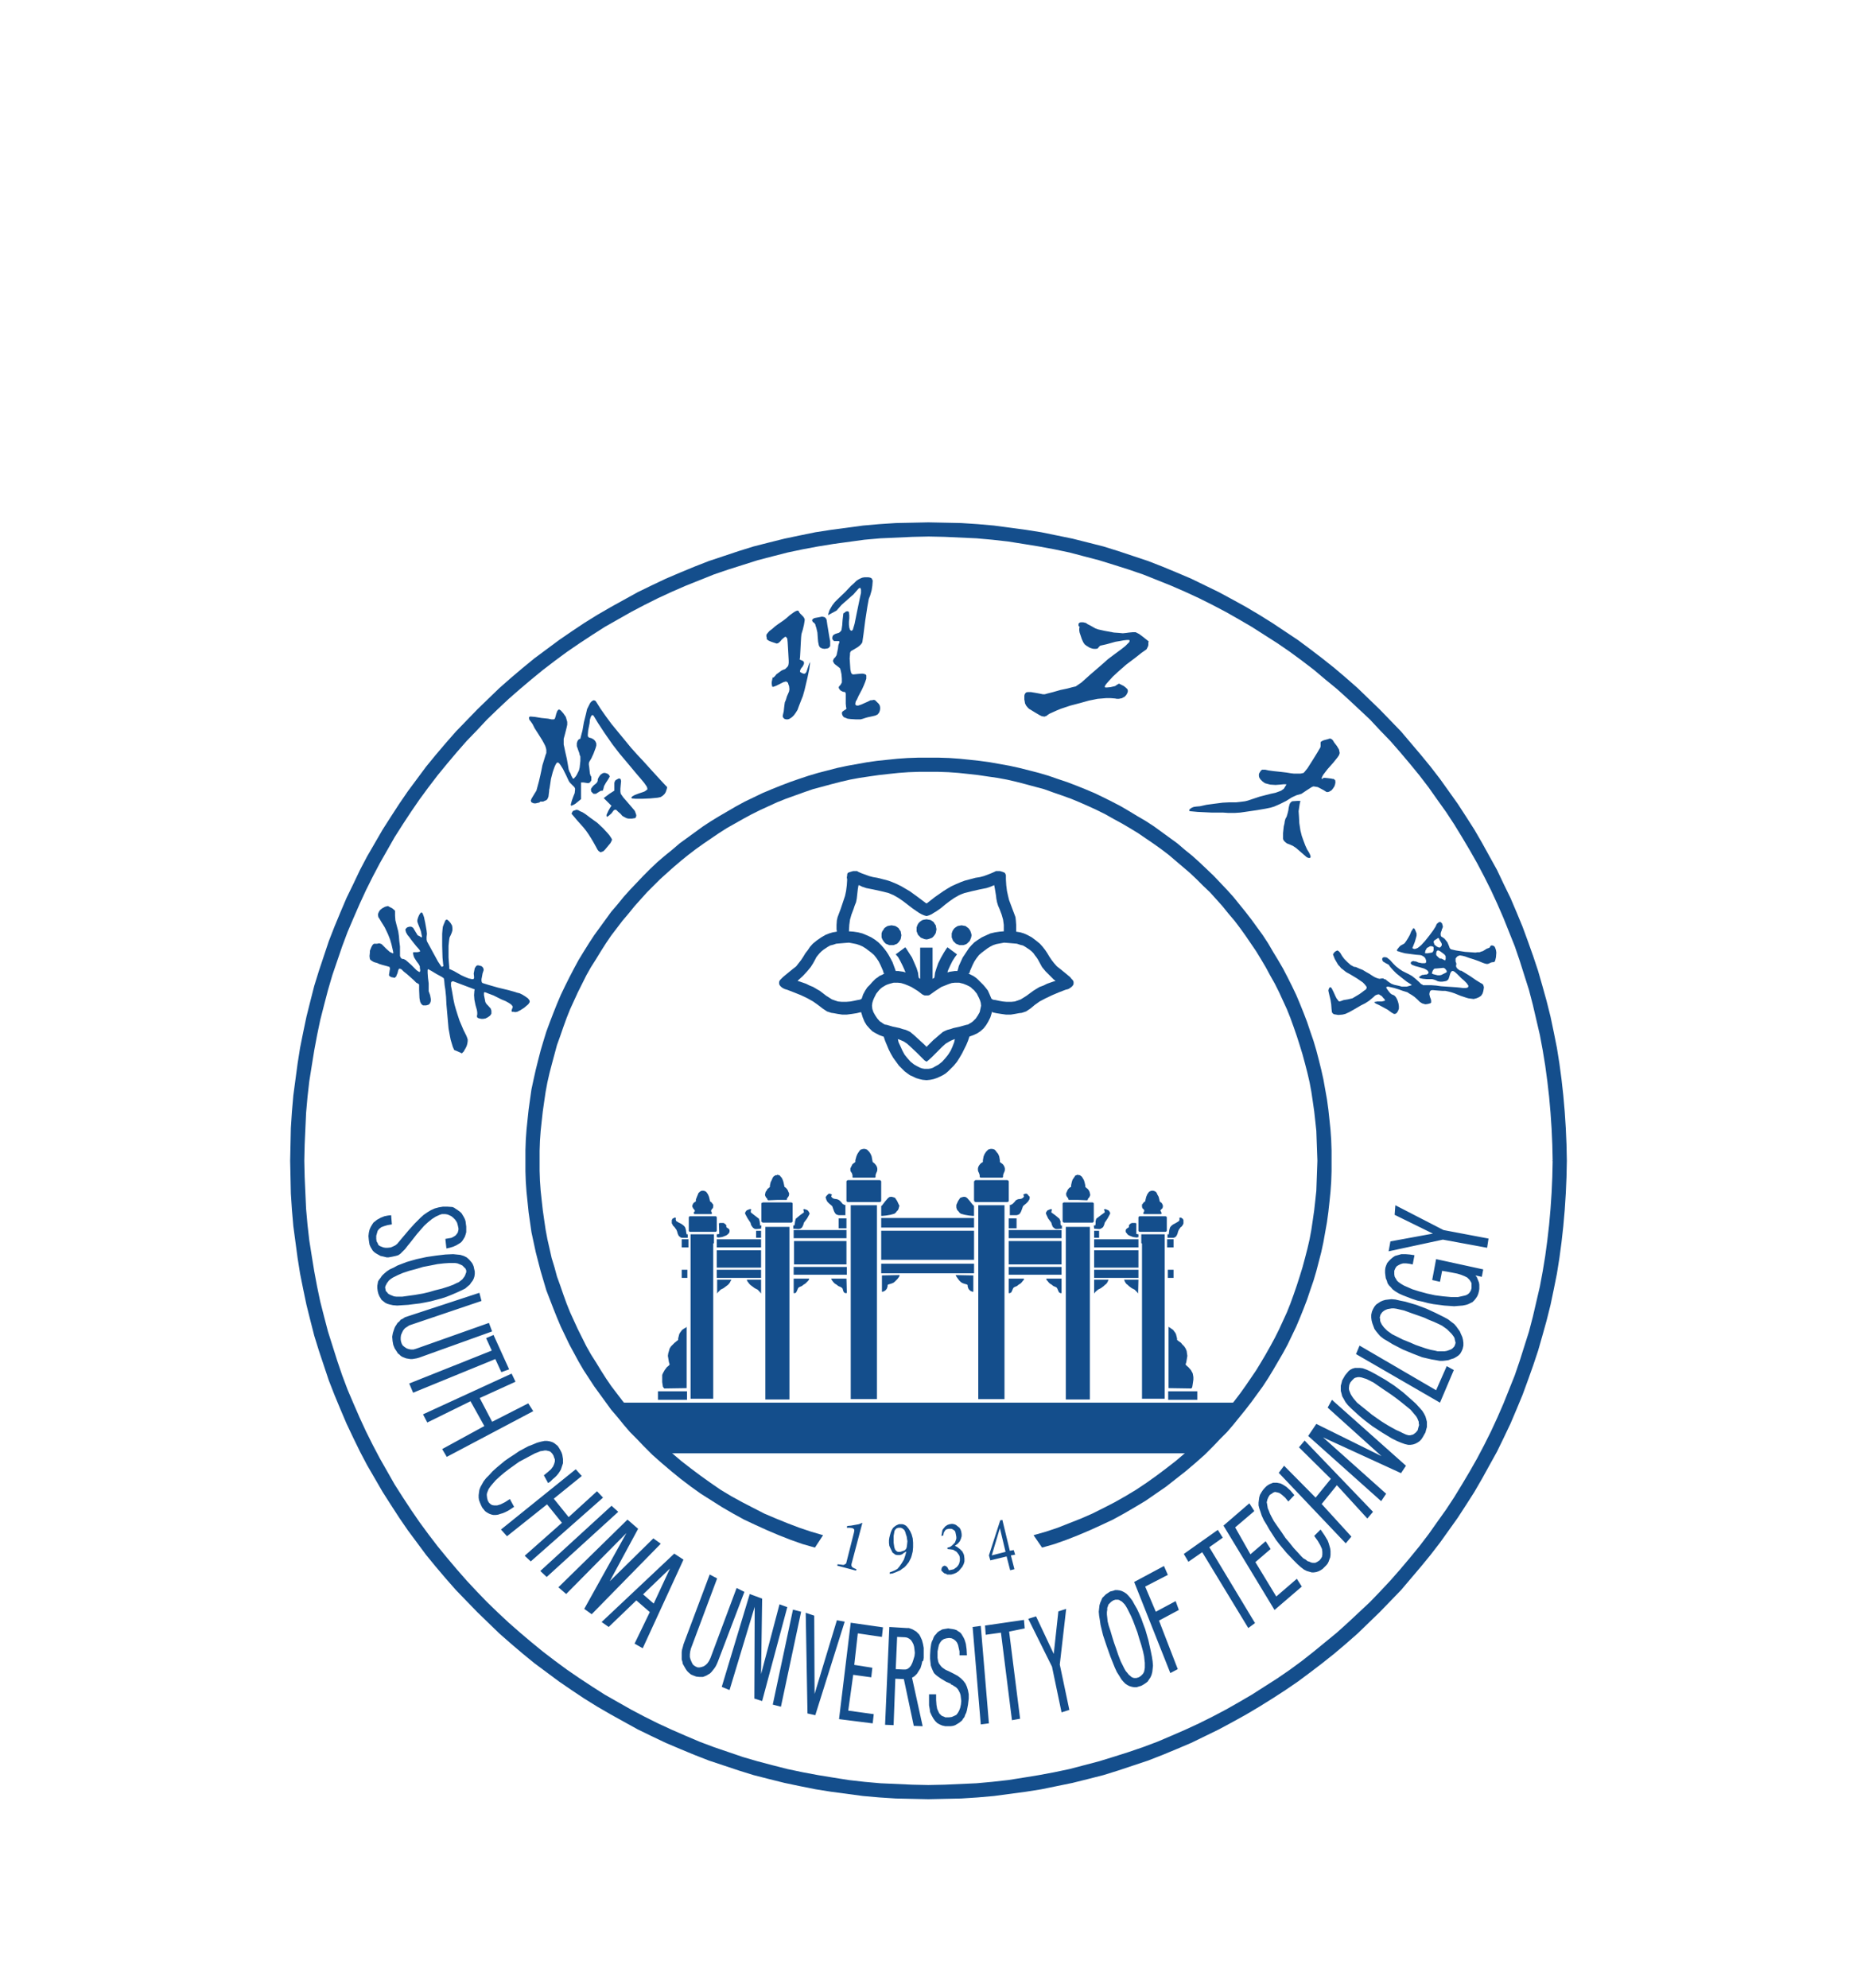 <svg width="128" height="137" fill="none" xmlns="http://www.w3.org/2000/svg"><g filter="url(#a)" fill-rule="evenodd" clip-rule="evenodd" fill="#144E8C"><path d="M80.522 80.474h2.004v-.586h-2.004v.586Zm.025-5.031v4.226l1.563.024.049-.049.025-.074.024-.147.025-.17.024-.17v-.172l-.024-.147-.025-.122-.122-.22-.171-.195-.146-.122-.05-.073.05-.147.073-.44-.025-.17-.024-.171-.073-.171-.098-.147-.122-.122-.098-.122-.146-.099-.123-.096v-.099l-.072-.293-.05-.097-.073-.098-.073-.098-.098-.073-.146-.097-.074-.05Zm-.097-5.471h.44v-.562h-.44v.562Zm.048 2.1h.391v-.561h-.39v.56Zm-.024-2.76v-.244h.097v-.098l.026-.195.048-.171.049-.073.073-.073.098-.074.097-.048.171-.098.147-.097.024-.123-.024-.073h.024l.025-.025h.073l.049.025.025.025.048.024.05.097v.22l-.025.073-.098.147-.073.049-.05.073-.072.098-.05.122-.049.17-.072.147-.05.049-.073.049-.073.024h-.415Zm-2.003-.244v.195l-.122.025-.196-.025-.097-.024-.123-.049-.121-.048-.098-.074-.049-.073-.048-.049-.026-.05v-.12l.026-.05.048-.05.073-.047.074-.05v-.121l.049-.074.097-.073.074-.025h.22l.073.025v.733l.146.024Zm-.024 4.08.024-.953H77.47l.024.023.024.074.05.098.073.098.097.073.074.073.196.146.195.098.17.171.074.098Zm-3.029 0v-.953h1.002l-.025.023-.024.074-.05.098-.072.098-.098.073-.073.073-.196.146-.195.098-.171.146-.098.123Zm0-1.076h3.053v-.561h-3.053v.56Zm0-.708h3.053v-1.197h-3.053v1.197Zm-2.222-2.687v-.22h-.074l-.024-.097v-.195l-.073-.171-.293-.244-.269-.195.025-.124.024-.072-.049-.025h-.049l-.073.025-.05.024-.073.024-.049.05-.048.072-.024.049v.073l.147.319.219.292.049.17.073.148.073.049.05.048.097.025h.098l.293-.025Zm1.147-3.687h.099l.048.048.073.05.048.073.1.17.047.147.05.22v.098l.073.073.097.073.074.097.049.098.024.098.024.122-.024.073-.048.098-.075.073-.024.073v.025l-.048.024h-.049l-.562-.024h-.659v-.025l-.025-.024v-.049l-.073-.098-.049-.073-.024-.098v-.097l.048-.098.05-.122.073-.098.073-.073.098-.048v-.123l.05-.22.047-.147.098-.145.05-.074.047-.073.074-.024.073-.025h.073v.025Zm-3.785 7.131h-1.026v1.002h.073l.098-.05.049-.097.073-.17.05-.074.097-.05.122-.048.122-.098.122-.073.098-.098.073-.097.073-.073v-.05l-.024-.024Zm4.86-2.15h3.053v-.56h-3.053v.56Zm0-.66h.342v-.487h-.342v.488Zm0-.634-.025-.22h.099l.024-.097v-.195l.048-.171.318-.244.269-.195-.024-.124-.05-.072h.025l.049-.025h.049l.073.025.049.024.073.024.05.05.048.072.024.049v.073l-.17.319-.196.292-.049.17-.073.148-.073.049-.074.048-.074.025h-.097l-.293-.025Zm3.957-2.613h.122l.073.024.098.049.073.098.025.073.097.171.05.195.023.122.05.05.073.048.048.074.025.048.024.073v.075l-.024.097-.122.122-.024.049v.024l.024.024.024.05.025.048v.073l-.025.025h-1.196l-.024-.025v-.073l.048-.098.025-.024-.025-.025v-.048l-.048-.05-.074-.072-.024-.097v-.148l.048-.048.05-.074.048-.049.074-.049.024-.122.049-.195.073-.171.049-.073.073-.098.098-.05.073-.023Zm-.806 1.759-.073.024-.025.048v.929l.025.049.073.024h1.758l.074-.024.025-.05v-.928l-.025-.048-.074-.024H78.57Zm.098 1.245v.61l.049.025V80.4h1.562V69.068h-1.611Zm-5.35-2.198-.023.024h-.025l-.025.05v1.245l.025.025.025.024.024.024h2.003l.024-.024.024-.024.024-.025v-1.245l-.024-.05h-.024l-.024-.024h-2.003Zm.147 13.58h1.66V68.555h-1.66V80.45Zm-1.319-8.329h1.026v1.002h-.073l-.098-.05-.05-.097-.072-.17-.05-.074-.096-.05-.123-.048-.121-.098-.123-.073-.097-.098-.074-.097-.073-.073v-.05l.025-.024Zm-2.613-.27h3.639v-.536h-3.64v.537Zm0-.707h3.639v-1.612h-3.64v1.612Zm0-1.807h3.639v-.562h-3.64v.562Zm0-.684h.538v-.683h-.538v.683Zm.073-1.612h.074l.122-.073.122-.123.097-.122.147-.073.196-.025.073-.024.073-.049.049-.049.024-.048-.024-.074-.049-.073.049.024.024-.024.049-.024.098-.025.097.049.074.098.073.073v.098l-.025.097-.097.147-.122.123-.147.121-.073.074-.049.146-.073.195-.049.098-.073.098-.098.048-.097.026h-.465v-.709Zm-1.22-3.859.097.024.073.025.073.073.05.073.121.147.074.17.048.27v.121l.097.074.099.073.073.097.048.099.025.097v.122l-.025.097-.048.099-.049.147v.121l-.024.024-.024.026h-1.515l-.024-.026-.025-.024v-.121l-.048-.147-.05-.099-.024-.097v-.122l.024-.098.05-.098.073-.097.073-.073.122-.074v-.121l.049-.27.073-.17.098-.147.073-.073.073-.073.074-.025.098-.024h.097Zm-1.15 2.15h2.2l.049.024.024.025.024.024v1.367l-.024.05h-.024l-.05.023h-2.198l-.024-.024h-.05v-.049l-.024-.024v-1.32l.025-.023v-.024l.049-.025.024-.025Zm.196 15.093h1.807v-13.36h-1.807v13.36Zm-.293-12.627v-.684l-.024-.025-.098-.097-.171-.22-.17-.195-.098-.074-.123-.024-.121.024-.147.05-.147.22-.121.268v.17l.024.098.048.098.073.073.074.098.097.073.27.073.293.05.243.024h.098Zm-1.27 4.079 1.222.024v1.123h-.074l-.147-.073-.072-.073-.05-.073-.024-.073-.024-.074v-.073l-.025-.049-.073-.024-.171-.05-.121-.048-.099-.073-.097-.098-.074-.098-.121-.17-.05-.098Zm-20.516 8.597h2.003v-.586h-2.003v.586Zm1.978-5.031v4.226l-1.539.024-.048-.049-.05-.074-.023-.147-.025-.17v-.489l.049-.122.122-.22.146-.195.148-.122.048-.073-.048-.147-.074-.44.024-.17.05-.171.048-.171.098-.147.122-.122.122-.122.122-.099.122-.096v-.099l.073-.293.05-.097.073-.098.073-.098.098-.073.171-.097.048-.05Zm-.341-5.471h.464v-.562h-.464v.562Zm0 2.1h.39v-.561h-.39v.56Zm.415-2.76v-.244h-.074l-.024-.098-.024-.195-.05-.171-.048-.073-.073-.073-.098-.074-.073-.048-.196-.098-.147-.097-.024-.123.024-.073h-.024l-.024-.025h-.073l-.024.025-.05.025-.049.024-.048.097v.22l.048.073.025.074.074.073.048.049.049.073.073.098.05.122.048.17.073.147.073.049.049.049.098.024h.39Zm2.002-.244v.195l.123.025.195-.025.098-.024.122-.049.122-.048.098-.074.073-.073.025-.049.024-.05v-.12l-.024-.05-.05-.05-.073-.047-.073-.05v-.121l-.049-.074-.098-.073-.048-.025h-.245l-.073.025.024.733-.17.024Zm.025 4.08v-.953h.977v.023l-.05.074-.048.098-.073.098-.073.073-.098.073-.195.146-.195.098-.172.171-.073.098Zm3.029 0v-.953h-.977v.023l.024.074.073.098.074.098.072.073.099.073.195.146.196.098.145.146.099.123Zm-3.054-1.076h3.054v-.561h-3.054v.56Zm0-.708h3.054v-1.197h-3.054v1.197Zm5.276-2.687v-.22h.073l.025-.097.025-.195.048-.171.293-.244.269-.195-.024-.124-.026-.072.05-.025h.049l.073.025.073.024.049.024.049.05.049.072.024.049.025.073-.171.319-.22.292-.05.17-.072.148-.05.049-.073.048-.097.025h-.098l-.293-.025Zm-1.124-3.687h-.097l-.073.048-.073.05-.05.073-.073.17-.073.147-.049.22v.098l-.073.073-.098.073-.048.097-.074.098-.025.098-.024.122.024.073.05.098.073.073.024.073v.025h.025l.024.024h.05l.56-.024h.66l.024-.025v-.073l.073-.098.05-.073.025-.098v-.097l-.05-.098-.049-.122-.072-.098-.075-.073-.073-.048-.024-.123-.048-.22-.05-.147-.073-.145-.073-.074-.05-.073-.072-.024-.073-.025h-.05v.025Zm3.761 7.131h1.026l.025.978-.025.024h-.072l-.098-.05-.05-.097-.048-.17-.073-.074-.098-.05-.122-.048-.122-.098-.123-.073-.097-.098-.072-.097-.05-.073-.025-.05.024-.024Zm-7.913-2.15h3.054v-.56h-3.054v.56Zm2.712-.66h.342v-.487h-.343v.488Zm.342-.634.024-.22h-.098v-.097l-.025-.195-.048-.171-.318-.244-.244-.195v-.124l.049-.072h-.025l-.024-.025h-.073l-.073.025-.05.024-.072.024-.05.05-.049.072-.024.049v.073l.171.319.196.292.048.17.099.148.048.049.073.048.074.025h.097l.294-.025Zm-3.957-2.613h-.123l-.073.024-.073.049-.098.098-.024.073-.073.171-.074.195v.122l-.073.05-.073.048-.049.074-.025.048-.024.073v.075l.049.097.049.073.05.049.023.049v.048l-.049.05-.024.048.024.073v.025h1.197l.025-.025v-.073l-.05-.098v-.049l.05-.097.073-.073.024-.097v-.148l-.048-.048-.05-.074-.049-.049-.073-.049-.024-.122-.048-.195-.074-.171-.05-.073-.072-.098-.098-.05-.073-.023Zm.83 1.759.049.024.024.048v.929l-.024.049-.05.024H47.55l-.048-.024-.025-.05v-.928l.025-.048.048-.024h1.783Zm-.122 1.245v.61l-.049.025V80.4H47.6V69.068h1.612Zm5.348-2.198.026.024h.024l.025.05v1.245l-.05.049-.025.024h-1.978l-.048-.024-.05-.05v-1.245l.026-.049h.024l.048-.024h1.978Zm-1.807 13.58h1.662V68.555h-1.662V80.45Zm3.005-8.329h-1.05v1.002h.098l.072-.05.049-.097.074-.17.049-.074.097-.05.123-.048.122-.098.122-.073.195-.195.049-.073.024-.05-.024-.024Zm-1.05-.27h3.663v-.536h-3.664v.537Zm.023-.707h3.615v-1.612h-3.614v1.612Zm-.024-1.807h3.64v-.562h-3.64v.562Zm3.103-.684h.536v-.683h-.536v.683Zm.464-1.612h-.074l-.122-.073-.097-.123-.122-.122-.148-.073-.17-.025-.098-.024-.072-.049-.05-.049-.025-.048.024-.074.05-.073-.025.024-.098-.048-.097-.025-.074.049-.097.098-.049.073-.025.049.025.05.024.096.074.147.122.123.146.121.075.074.048.146.072.195.05.098.073.098.097.048.099.026h.464v-.709Zm1.22-3.859-.072.024-.098.025-.074.073-.048.073-.098.147-.073.17-.074.27v.121l-.195.147-.05.097-.048.099-.048.097v.122l.024.097.073.099.05.147v.145l.023.026H60.3l.05-.026v-.145l.049-.147.048-.099.024-.097v-.122l-.024-.098-.048-.098-.074-.097-.073-.073-.098-.074-.025-.121-.049-.27-.072-.17-.098-.147-.073-.073-.073-.073-.074-.025-.073-.024h-.122Zm1.148 2.15h-2.197l-.05.024-.024.025-.025.024v1.367l.025.05h.025l.049.023h2.197l.05-.024h.023l.025-.049v-1.367l-.025-.024-.024-.025-.048-.025ZM58.64 80.424h1.807v-13.36h-1.807v13.36Zm2.1-12.627v-.684l.05-.025.072-.097.172-.22.17-.195.098-.074.122-.024.122.024.147.05.146.22.123.268.024.024v.074l-.024.073-.025.097-.048.098-.074.073-.073.098-.098.073-.268.073-.294.05-.244.024h-.098Zm1.27 4.079-1.22.024v1.123h.072l.147-.073.073-.073.05-.073.024-.073.024-.074v-.073l.025-.049.073-.024.17-.05.123-.048.098-.073.097-.098.098-.098.122-.17.025-.098Zm5.13-3.932h-6.4v.659h6.4v-.66Zm0 3.15h-6.4v.66h6.4v-.66Zm0-2.271h-6.4v2.002h6.4v-2.002ZM42.958 80.67h42.4l-3.395 3.492h-36.49L42.96 80.67ZM60.959 51.092l-.17.098-.172.073-.122.098-.146.097-.221.22-.17.196-.172.17-.146.22-.146.27-.098.291-.074.05-.073.025-.147.024-.22.048-.267.05-.294.024h-.293l-.268-.025-.22-.073-.196-.072-.391-.246-.44-.34-.22-.124-.243-.146-.244-.098-.245-.122-.416-.146-.17-.05.097-.097.27-.244.293-.317.244-.294.17-.269.147-.268.074-.147.097-.122.122-.146.122-.123.147-.122.146-.097.147-.098.171-.098.195-.048.22-.074.268-.024.294-.025.317-.024.269.049.245.049.219.073.22.098.195.122.195.147.196.146.195.171.171.22.147.22.122.244.171.39.049.171.049.025Zm.488-3.321.147.024.121.024.123.074.098.073.074.122.073.098.023.146.025.122-.025.146-.023.123-.073.122-.074.098-.098.097-.244.098H61.3l-.121-.049-.123-.049-.097-.097-.074-.098-.073-.122-.048-.123v-.268l.048-.146.073-.098.074-.122.097-.073.123-.074.121-.024.147-.024Zm5.3 3.321.073-.025.05-.17.17-.391.123-.245.147-.22.17-.219.195-.171.196-.147.195-.146.196-.122.195-.098.22-.073.537-.098.318.024.292.025.27.024.22.074.195.048.171.098.146.098.147.097.147.122.12.123.1.146.097.122.098.147.293.537.244.294.561.561.123.098-.172.049-.415.146-.244.122-.268.098-.245.146-.195.123-.464.341-.39.245-.196.073-.22.073-.244.025h-.318l-.269-.025-.268-.049-.22-.048-.171-.024-.049-.024-.073-.05-.122-.293-.122-.269-.171-.22-.146-.17-.196-.196-.22-.22-.123-.097-.145-.098-.343-.17Zm-.464-3.321.122.024.147.024.097.074.099.073.096.122.05.098.049.146.025.122-.025.146-.048.123-.05.122-.097.098-.099.097-.097.05-.147.048h-.268l-.122-.049-.122-.049-.098-.097-.098-.098-.049-.122-.049-.123v-.268l.049-.146.05-.098.097-.122.098-.073.122-.074.122-.024.146-.024Zm-2.418 8.377-.195-.196-.293-.268-.318-.293-.317-.269-.147-.073-.171-.073-.195-.05-.22-.073-.464-.097-.415-.123-.147-.024-.122-.073-.097-.073-.123-.074-.17-.195-.147-.22-.122-.22-.074-.22-.024-.22.024-.195.05-.17.072-.172.074-.147.073-.146.196-.244.097-.098.122-.098.123-.073.121-.073.123-.05.146-.048.27-.073h.292l.22.024.244.074.244.097.22.098.44.27.317.243.098.049.074.024h.219l.097-.024.075-.049.34-.244.416-.27.245-.097.244-.097.22-.074.22-.024h.293l.292.073.123.049.121.05.147.072.123.073.097.098.122.098.097.122.099.122.073.146.074.147.073.171.049.17.023.197-.097.44-.122.219-.147.22-.196.195-.096.074-.124.073-.121.073-.122.024-.44.123-.439.097-.22.073-.195.05-.171.073-.147.073-.318.269-.341.293-.27.268-.195.196Zm.147 1.514h-.293l-.147-.024-.147-.05-.146-.072-.269-.147-.244-.196-.219-.243-.196-.245-.146-.269-.122-.268-.147-.317-.049-.22.196.073.219.097.22.147.244.22.44.415.318.318.195.195.146.097.122-.097.22-.195.318-.318.415-.416.244-.219.245-.147.195-.097.195-.074-.049.22-.122.318-.122.268-.17.269-.196.245-.22.243-.245.196-.268.147-.122.073-.146.049-.147.024Zm-.147-10.306.122.023.148.025.12.073.1.074.072.121.073.099.025.146.025.122-.025.147-.025.121-.073.123-.073.097-.098.098-.121.049-.148.05-.122.023-.146-.024-.123-.05-.122-.048-.097-.098-.098-.097-.049-.123-.049-.121v-.269l.05-.146.048-.099.098-.121.097-.074.123-.073.122-.025.146-.023Zm-.44 1.953v2.15l-.048-.025-.049-.05-.025-.145-.024-.196-.098-.317-.146-.343-.171-.39-.22-.342-.171-.269-.073-.097-.66.488.17.195.148.27.147.293.122.268.049.122.048.098-.17-.05-.171-.023-.172-.025h-.17l-.05-.146-.073-.196-.098-.268-.17-.319-.123-.219-.146-.22-.171-.22-.171-.195-.195-.195-.22-.171-.269-.172-.317-.146-.294-.122-.292-.074-.318-.048-.318-.024v-.025l.024-.415.05-.367.097-.342.148-.39.072-.22.098-.244.049-.245.024-.219.05-.44.048-.268h.049l.196.097.292.098.49.097.56.123.489.122.17.073.172.073.171.098.171.098.318.22.317.243.317.245.318.22.146.098.172.097.17.073.171.05.171-.05.171-.073.148-.097.17-.099.317-.219.294-.245.317-.243.317-.22.171-.098.171-.098.171-.073.195-.073.49-.122.537-.123.488-.097.293-.098.22-.097h.024l.05.268.072.44.025.22.048.244.074.243.098.22.146.391.098.343.049.366v.44l-.293.024-.318.048-.317.074-.27.122-.317.146-.268.172-.244.171-.195.195-.172.195-.147.22-.145.22-.148.22-.146.318-.122.268-.049.196-.049.146h-.17l-.172.025-.171.024-.17.049.024-.098.049-.122.122-.268.146-.294.171-.269.147-.195-.659-.488-.074.097-.171.269-.195.341-.196.392-.121.342-.099.317-.024.196-.024.146-.073.049-.05.024V49.31h-.855Zm-2.515 6.13.098.293.122.294.122.293.147.292.17.294.392.537.22.22.17.171.196.146.17.123.22.097.196.098.244.073.22.05.268.024.245-.024.245-.05.219-.073.22-.098.195-.097.195-.123.171-.146.391-.39.22-.27.17-.268.172-.294.146-.292.147-.293.122-.294.097-.292.27-.098.268-.123.22-.146.22-.196.17-.219.147-.244.147-.293.098-.318v-.048l.024-.05v.05l.073.024.22.048.317.05.342.048h.343l.292-.048.27-.05.194-.024.147-.048.147-.05.146-.098.147-.097.293-.244.342-.245.415-.219.464-.22.463-.196.441-.17.195-.05.122-.073.098-.073.073-.073.049-.074L74 51.8v-.122l-.024-.073-.049-.073-.073-.074-.098-.122-.293-.244-.39-.317-.22-.172-.196-.22-.17-.22-.148-.219-.146-.244-.146-.22-.172-.22-.195-.22-.27-.22-.291-.22-.318-.17-.22-.098-.244-.074-.294-.048v-.464l-.024-.318-.024-.22-.22-.586-.22-.586-.072-.293-.075-.342-.048-.39-.025-.392v-.292l-.024-.074-.024-.049-.025-.048-.049-.024-.122-.05-.17-.049h-.27l-.097.05-.22.097-.244.097-.27.099-.267.072-.319.05-.366.098-.365.096-.27.099-.341.146-.318.146-.293.172-.268.17-.563.392-.562.439h-.048l-.586-.44-.538-.39-.586-.343-.293-.146-.342-.146-.269-.099-.366-.096-.39-.099-.294-.049-.268-.072-.269-.099-.269-.097-.219-.098-.074-.049h-.268l-.171.05-.147.049-.048.024-.025.048-.024.05v.073l-.025.145.025.148-.025.39-.049.39-.073.343-.293.88-.22.585-.05.22-.023.318v.293l.023.17-.292.05-.244.073-.245.098-.293.17-.317.22-.269.22-.195.22-.146.22-.172.22-.147.244-.145.22-.343.44-.22.17-.39.318-.294.244-.122.122-.073.074-.05.073-.023.073v.122l.024.074.049.073.073.073.098.073.147.073.17.05.44.17.49.196.463.22.39.22.343.244.317.244.147.097.146.099.147.048.146.049.171.024.269.05.317.048h.318l.366-.048.318-.05.195-.048.098-.025.024.049.098.318.122.293.147.244.195.22.195.195.245.146.244.123.268.098h.025Z"/><path d="m63.988 20.977-1.1.024-2.198.099-1.099.097-2.149.293-1.05.17-1.05.196-1.05.22-1.05.269-1.026.268-1.002.318-1.002.317-1.002.342-1.953.782-.952.415-.953.44-.928.464-.928.488-1.808 1.026-.879.562-.855.562-.855.585-.83.611-.83.635-.807.66-.781.66-.782.683-.757.709-.733.707-.708.758-.708.733-.684.782-.66.782-.66.806-.634.83-.61.83-.587.855-.562.854-.56.88-1.028 1.807-.488.928-.463.928-.44.953-.415.952-.416.977-.366.977-.684 2.003-.293 1.001-.269 1.026-.268 1.05-.22 1.051-.196 1.05-.17 1.05-.171 1.075-.122 1.074-.098 1.1L21 62.889l-.024 1.1v.023l.024 1.1.098 2.197.098 1.1.122 1.074.17 1.075.171 1.05.196 1.05.22 1.05.268 1.05.269 1.026.635 2.004.341 1.001.367.977.416.977.415.952.44.953.463.928.488.928 1.027 1.807.561.88.562.855.586.854.61.83.636.832.66.806.66.781.683.78.708.758.708.734.733.708.757.707.782.685.781.66.806.659.831.635.83.61.855.586.855.562.88.562 1.807 1.026.928.489.928.463.953.44.952.415.977.415.976.367 2.004.684 1.002.292 1.025.27 1.05.268 1.05.22 1.051.196 1.05.171 1.074.17 1.075.122 1.1.098 2.197.098 1.1.024 1.123-.024 2.199-.098 1.074-.098 1.1-.122 1.074-.17 1.05-.171 1.05-.196 1.05-.22 2.052-.538 1.026-.316 1.001-.318 1.001-.342.978-.367.976-.415.953-.415.953-.44.928-.463.928-.489.904-.513.879-.513 1.76-1.124.853-.586.83-.61.807-.635 1.611-1.32.758-.684 1.515-1.415.707-.734.709-.757.684-.78.66-.782.659-.806.635-.831.586-.83.61-.855.562-.855.538-.88.537-.903.513-.904.488-.928.464-.928.44-.953.415-.952.782-1.954.342-1.001.317-1.002.318-1.002.268-1.025.489-2.101.195-1.05.172-1.05.145-1.075.123-1.074.097-1.1.074-1.099.049-1.099.024-1.099h-.024v-.024h.024l-.024-1.1-.049-1.098-.074-1.1-.097-1.099-.123-1.074-.145-1.075-.172-1.05-.195-1.05-.489-2.1-.268-1.027-.318-1.001-.317-1.002-.342-1.001-.782-1.954-.415-.952-.44-.953-.464-.928-.488-.928-.513-.904-.537-.904-.538-.879-.561-.854-.611-.855-.586-.83-.635-.83-.66-.806-.66-.782-.683-.782-.709-.733-.707-.758-1.515-1.416-.758-.684-.805-.659-.782-.66-.83-.635-.83-.61-.855-.586-1.76-1.124-.878-.512-.904-.514-.928-.488-.928-.464-.953-.44-.953-.415-1.954-.782-1.001-.342-1.001-.317-1.026-.318-1.026-.268-1.026-.27-1.05-.22-1.05-.195-1.05-.17-1.074-.171-1.1-.122-1.074-.097L65.11 21l-1.123-.024Zm.733 15.241h-1.442l-.708.024-.708.049-.708.073-.71.074-.683.097-1.367.245-.685.146-.659.171-.659.17-.66.196-.66.22-.634.22-.635.244-.61.245-.636.268-1.221.587-.586.317-.587.342-.586.341-.562.342-.561.367-1.612 1.172-.513.44-.513.415-.513.44-.488.463-.464.465-.929.977-.439.489-.416.512-.439.513-.781 1.075-.391.537-.367.562-.367.586-.342.562-.317.586-.317.61-.293.587-.293.61-.27.635-.243.61-.245.636-.244.66-.195.634-.196.66-.17.66-.171.683-.147.66-.147.684-.097.683-.098.709-.073.684-.073.708-.05.708-.024.708v1.441l.024.709.05.708.073.708.073.71.195 1.366.294 1.368.17.66.171.659.391 1.32.244.634.245.635.244.61.269.636.293.61.293.611.317.586.317.586.342.586.734 1.124 1.172 1.612.44.513.415.512.44.514.464.464.464.488.61.611.635.562.66.561.659.538.708.537.684.489 1.465.927.758.44.757.415.782.367.806.366.806.342.805.317.831.294.855.244.561-.855-.83-.244-.806-.27-.83-.316-.782-.318-.806-.342-.757-.39-.757-.391-.758-.416-.731-.439-.71-.489-.683-.488-.684-.513-.66-.513-.66-.562-.634-.562-1.05-1.05-.44-.488-.415-.464-.415-.489-.415-.512-.782-1.026-.366-.538-.342-.537-.343-.562-.341-.537-.318-.562-.586-1.172-.537-1.173-.244-.61-.22-.61-.22-.636-.22-.61-.171-.635-.195-.636-.148-.66-.145-.634-.123-.659-.097-.66-.098-.684-.073-.659-.074-.684-.049-.683-.024-.685v-1.392l.024-.684.05-.684.073-.684.073-.659.098-.684.097-.66.123-.66.145-.634.172-.66.342-1.27.22-.61.22-.635.22-.61.244-.611.537-1.173.586-1.172.318-.563.341-.536.343-.562.342-.537.366-.538.782-1.026.415-.488.415-.513.416-.464.439-.489.439-.44.465-.463.487-.44.466-.415.488-.415.512-.415.513-.391.513-.366 1.075-.733.537-.342 1.124-.635.586-.318.586-.292 1.172-.538.61-.244 1.223-.44.634-.22.636-.17.634-.172.66-.17.635-.147.659-.122.66-.098.684-.098.659-.073.684-.073.683-.049.684-.024h1.392l.685.024.683.049.685.073.659.073.66.098.683.098.66.122.634.146.66.171.635.172.635.17.61.22.636.22.61.22.586.244.612.269.585.269.586.292.563.318.585.318.538.317.562.342.537.367.537.366.513.366.513.39.977.831.489.416.464.44.464.463.464.44.44.488.415.464.415.513.415.488.39.514.367.512.733 1.075.342.562.318.536.317.587.317.562.293.586.538 1.173.244.61.22.61.22.636.195.61.195.636.172.635.17.659.147.635.122.66.098.659.098.684.073.66.073.683.074 2.052v.024l-.074 2.052-.073.684-.073.66-.098.683-.098.66-.122.66-.146.633-.171.66-.171.636-.196.635-.196.61-.219.635-.22.61-.244.611-.538 1.173-.293.586-.317.586-.317.562-.318.537-.342.562-.733 1.075-.366.512-.391.514-.415.512-.415.489-.416.464-.44.488-.463.44-.611.61-.61.562-.66.562-.66.513-.683.513-.684.488-.733.489-.733.44-.732.415-.757.39-.782.391-.782.342-.806.318-.805.317-.806.269-.856.244.587.855.855-.244.83-.294.806-.317.806-.342.806-.366.782-.367.757-.415.757-.44.732-.439 1.417-.977 1.367-1.075.66-.561.636-.562.61-.61.464-.49.464-.463.44-.514.83-1.025.415-.537.782-1.075.367-.562.342-.562.684-1.172.317-.586.586-1.221.268-.635.246-.611.243-.635.22-.66.22-.634.195-.66.342-1.319.147-.684.244-1.367.097-.709.075-.684.072-.708.05-.708.023-.709v-1.44l-.024-.709-.049-.708-.073-.708-.074-.684-.097-.709-.244-1.367-.147-.66-.17-.684-.172-.66-.195-.659-.22-.635-.22-.659-.243-.635-.246-.61-.268-.636-.292-.61-.294-.586-.317-.611-.343-.587-.341-.561-.342-.586-.367-.562-.782-1.075-.415-.537-.83-1.025-.44-.489-.928-.977-.488-.465-.489-.463-.488-.44-.513-.415-.514-.44-1.611-1.172-.563-.367-.585-.342-.561-.34-.587-.343-.61-.318-.586-.293-.611-.293-.636-.268-.61-.245-.635-.243-.66-.221-.634-.22-.66-.195-.66-.17-.683-.172-.66-.146-1.368-.245-.708-.097-.684-.075-.708-.072-.708-.05-.708-.023ZM63.988 20l2.27.048 1.125.074 1.123.098 2.198.293 1.074.17 2.15.44 1.074.27 1.052.267 1.025.319 2.052.683 1 .39 1.002.416.977.416 1.906.927.952.514.928.512.904.537.903.562 1.76 1.173.854.635.83.634.83.66.806.684.807.71 1.514 1.464 1.466 1.514 1.367 1.613.66.805.66.855 1.22 1.71.587.903.562.88.537.927.512.929.514.928.463.977.465.953.415.976.415 1.002.367 1 .365 1.027.342 1.026.294 1.026.292 1.05.269 1.075.22 1.05.22 1.099.171 1.075.147 1.099.122 1.1.098 1.122.073 1.124.049 1.123.024 1.124v.024l-.024 1.123-.049 1.124-.073 1.124-.098 1.123-.122 1.1-.147 1.098-.171 1.075-.22 1.099-.22 1.05-.269 1.075-.292 1.05-.294 1.027-.342 1.025-.365 1.026-.367 1.002-.415 1-.415.978-.465.977-.463.952-.514.928-.512.928-.537.928-.562.88-.587.904-1.22 1.709-.66.856-.66.805-1.367 1.612-1.466 1.514-1.514 1.466-.806.708-.807.684-.83.66-.83.634-.854.636-.856.585-.904.586-.903.562-.904.537-.928.514-.952.513-1.906.928-.977.415-1.001.415-1.001.391-2.052.683-1.025.319-1.052.268-1.074.268-2.15.44-1.074.171-2.198.293-1.123.098-1.125.073-2.27.049-2.247-.049-1.124-.073-1.123-.098-2.199-.293-1.074-.171-1.1-.22-1.05-.22-1.074-.268-1.05-.268-1.027-.319-2.05-.683-1.002-.391-1.002-.415-.977-.415-.977-.465-.952-.463-.929-.513-.927-.514-.928-.537-.905-.562-.879-.586-.854-.585-1.71-1.27-.806-.66-.805-.684-.807-.708-1.514-1.466-1.466-1.514-.708-.806-.684-.806-.66-.805-1.27-1.711-.586-.854-.586-.905-.562-.879-.537-.928-.538-.928-.488-.928-.464-.952-.463-.977-.416-.978-.415-1-.391-1.002-.684-2.051-.318-1.027-.268-1.05-.268-1.074-.22-1.051-.22-1.099-.171-1.075-.294-2.198-.097-1.123-.074-1.124L20 64.012v-.024l.048-2.247.074-1.124.097-1.123.294-2.198.17-1.075.22-1.099.22-1.05.269-1.076.268-1.049.318-1.026.684-2.052.39-1 .416-1.003.416-.977.463-.952.464-.977.488-.928 1.075-1.856.562-.88.586-.902.586-.856 1.27-1.71.66-.805.684-.806.708-.807 1.466-1.514.756-.733.758-.732.807-.71.805-.682.805-.66 1.711-1.27.854-.586.88-.587.904-.562.928-.537 1.856-1.026.952-.463.977-.464.977-.416 1.002-.415 1.001-.391 2.051-.683 1.026-.319 1.051-.268 1.074-.268 1.05-.22 1.075-.22 1.1-.17 2.198-.294 1.123-.098 1.124-.074 1.123-.023L63.988 20Z"/><path d="m27.816 50.946-.05-.05-.097-.097-.073-.024-.05-.025-.048.025-.049.097-.049.195-.073.171-.024.074-.049.024-.024.049h-.05l-.121-.024-.123-.025-.049-.049-.048-.024-.025-.05v-.048l.025-.146.024-.172.024-.072-.024-.073v-.05l-.049-.024-.17-.05-.27-.072-.244-.074-.097-.049-.074-.024-.17-.048-.099-.05-.072-.049-.074-.048-.049-.073-.024-.196.024-.244v-.122l.097-.244.05-.098.049-.074.048-.048.05-.025h.219l.074-.024h.096l.05.024.073.025.05.048.268.27.244.22.098.048.098.049h.048v-.074l-.048-.22-.074-.317-.098-.342-.146-.366-.22-.464-.244-.391-.099-.17-.096-.148-.024-.122v-.097l.048-.123.072-.121.075-.074.097-.073.17-.097.172-.05h.073l.074.05.195.097.146.122.05.05v.34l.024.318.073.294.122.464.049.341.024.318.049.39v.66l.05.097.023.05.098.049h.073l.147.073.171.147.22.195.195.196.171.17.147.098.048.024.024-.024.025-.05v-.073l-.024-.145v-.099l-.025-.048-.048-.099-.147-.195-.17-.269-.05-.146-.024-.122v-.073l.024-.025h.244l.147-.024.049-.025.024-.024-.024-.048-.049-.074-.195-.22-.196-.244-.17-.22-.123-.17-.122-.147-.097-.172-.05-.195.05-.073.073-.073.073-.024.073-.025h.146l.123.073.147.245.073.121.048.074.024.049.05.048.073.025.073.049.074.048h.024l.024-.023v-.05l-.024-.097-.048-.244-.099-.27-.097-.244-.05-.146v-.122l.05-.172.073-.17.098-.146.049-.025h.024l.05.025.023.048.05.122.049.146.024.123.048.22.049.268.05.294.023.22-.023.22v.17l.023.122.172.318.293.537.293.537.195.294.05.073h.048l.048-.025.025-.024.025-.024-.025-.05-.049-.513-.024-.805v-.83l.024-.294.024-.195.074-.196.073-.17.024-.074.049-.024.025-.025h.049l.121.098.123.147.098.17.024.172v.146l-.049.171-.073.17-.073.147-.024.123-.026.22-.024.244v.805l.024.343.026.293v.147l.317.146.513.293.268.122.245.098.122.024.097.025h.074l.049-.025.024-.048v-.098l-.024-.22.048-.245.025-.121.049-.075.049-.072.073-.048h.097l.074.024.097.024.05.024.072.074.025.049.024.073v.073l-.073.22-.049.269-.024.122v.122l.024.098.049.048.39.122.685.196.708.17.44.123.146.049.195.049.196.097.195.123.171.122.098.122.024.072v.075l-.098.145-.292.246-.27.17-.194.098-.147.025-.122-.025h-.098l-.024-.024v-.099l.024-.048.024-.073.025-.05v-.073l-.049-.072-.072-.075-.148-.097-.22-.123-.292-.12-.538-.27-.39-.146-.123-.05-.073-.024h-.049l-.024.025v.171l.048.243.05.246.073.121.121.123.172.195.048.147v.195l-.024.049-.049.073-.048.049-.147.098-.147.073-.146.024h-.147l-.195-.048-.073-.05-.025-.073.025-.146v-.123l-.025-.17-.097-.342-.074-.366-.024-.318.024-.318.025-.073-1.49-.562h-.024l-.074.025-.025.024-.024.05v.219l.074.39.097.563.073.341.098.342.122.39.122.367.27.636.194.39.05.122.049.148v.121l-.025.171-.049.17-.073.148-.073.121-.05.099-.073.072-.048.05h-.05l-.023-.025-.22-.097-.245-.099-.098-.22-.073-.243-.073-.245-.049-.244-.098-.538-.098-1.123-.048-.538-.025-.512-.049-.489-.049-.317-.024-.27-.024-.17-.024-.048-.147-.098-.318-.171-.366-.22-.22-.122H29.5l-.024.048v.196l.024.342.048.39v.538l.098.269.049.269v.121l-.024.099-.049.097-.074.073-.17.05h-.22l-.098-.075-.048-.072-.05-.098-.024-.122-.025-.147-.024-.562v-.366l-.097-.073-.098-.049-.196-.195-.22-.196-.22-.195-.244-.195ZM41.347 38.538l-.196.122-.074.05h-.17l-.098-.099-.05-.048-.023-.099v-.096l.049-.075.072-.097.099-.098.097-.073.074-.074.049-.073.024-.072v-.074l.024-.073.049-.098.049-.073.073-.097.073-.05.074-.049.073-.024h.098l.073.024.073.025.074.048.049.05.048.097-.024.05-.098.17-.146.22-.123.22-.048.196-.025.049v.047l-.024.025h-.024l-.05.024-.024-.024-.097.049Zm.268.465.39-.294.342-.22v-.538l.05-.145.098-.074.145-.073h.074l.05.024.023.049.024.098-.024.244-.024.269v.22l.024.146.171.244.319.366.439.514.048.073.073.195.025.098-.025.097v.025l-.048.05-.05.023h-.047l-.123.024h-.244l-.123-.024-.097-.048-.098-.05-.121-.073-.099-.122-.195-.171-.122-.121h-.098l-.049.024-.048.048-.123.171-.195.171-.074.049-.048.024-.024-.049v-.097l.122-.27.097-.17.074-.122.048-.049-.537-.536Zm-3.762-.563.024-.097.05-.318.05-.342.12-.464.075-.22.073-.195.073-.146.073-.099h.098l.049.05.048.049.098.146.122.195.22.44.147.317.048.099.074.096.073.074.146.147.074.073.049.098v.097l-.025.22-.098.244-.097.269-.073.268v.05l.024.024.024.024.025-.024.122-.05.122-.071.27-.221.12-.098v-1.148h.171l.319.05.073-.026.048-.024.05-.072.048-.074v-.244l-.048-.074-.05-.146-.024-.22-.024-.22-.025-.171v-.098l.025-.097.073-.122.073-.122.147-.318.146-.39.05-.171v-.147l-.05-.123-.048-.073-.073-.073-.075-.049-.097-.049-.098-.024-.073-.025-.048-.048-.024-.05v-.097l.024-.293.097-.489.024-.244.05-.17.048-.098.05-.05h.047l.05.025.025.049.048.073.22.367.464.708.561.806.49.635.536.635.611.733.294.342.243.292.171.245.049.123v.098l-.073.047-.098.074-.122.049-.294.098-.267.098-.172.097-.073.073v.05h.025l.024.024.244.024h.44l.562-.024.512-.049.123-.025.097-.025.073-.048.074-.049.122-.122.073-.122.073-.22.024-.122-.12-.122-.319-.342-.537-.586-.708-.782-.391-.415-.415-.465-.44-.536-.464-.563-.44-.536-.415-.563-.342-.488-.292-.464-.05-.073-.048-.025-.073-.024-.075.024-.072.05-.073.073-.05.072-.196.392-.072.317-.073.293-.074.293-.097.562-.147.562v.024h-.025l-.072.024-.05.05-.049.073-.024.073-.024.074v.195l.024.097.024.024v.025l.05.147.073.195.024.123.05.121v.294l-.026.244-.024.219-.048.196-.074.147-.073.147-.074.12-.073.075-.049.073h-.049l-.048-.025-.025-.073-.049-.073-.073-.196-.073-.122-.049-.146-.049-.293-.073-.416-.122-.537-.049-.245-.05-.219v-.391l.099-.366.098-.391.048-.22v-.195l-.048-.171-.05-.171-.17-.245-.171-.195-.074-.049-.073-.024-.049.048-.048.05-.073.195-.05.195-.048.147-.073.049h-.147l-.244-.05-.464-.048-.44-.073-.293-.025h-.05l-.048.025-.025.049v.024l.025.122.098.122.122.172.146.292.22.342.293.465.122.22.098.195.048.146.025.122v.22l-.049.123-.097.316-.122.392-.073.366-.074.343-.097.415-.099.366-.073.268-.122.196-.22.366-.024.073-.024.049.024.049v.049l.073.048.122.05h.123l.097-.026.123-.024.048-.024.05-.049h.194l.099-.048.121-.05.074-.073.073-.17.024-.196.024-.196v-.073Zm1.54 1.637.024-.049.049-.098.048-.05.074-.023.073-.024.073-.024.122.024.122.073.172.073.195.122.39.293.44.317.391.367.317.342.123.147.098.146.073.122v.073l-.098.195-.244.294-.122.147-.122.122-.123.048-.097.025-.049-.05-.074-.048-.072-.097-.05-.098-.121-.22-.123-.22-.146-.243-.171-.27-.171-.244-.196-.244-.415-.464-.39-.464ZM54.12 27.889h.049l.025.025.072.097.025.244.024.391.025.44.024.44v.17l-.024.148-.049.096-.171.172-.073.024-.171.073-.366.269-.074.098-.073.073-.024.025-.024.024h-.025l-.025-.024-.024.097-.049.244v.123l.025.121v.025l.024.049h.074l.195-.074.244-.121.244-.123.17-.048.074.024.073.073.025.098.05.122.023.22-.024.147-.05.121-.097.22-.073.245-.073.17-.025.171-.024.195-.025.246-.05.219-.023.122.024.073.05.074.073.048.098.025h.097l.098-.025.122-.073.098-.073.121-.122.123-.171.122-.196.097-.268.123-.318.146-.367.123-.439.195-.83.122-.586.049-.367v-.122l-.074.17-.121.367-.05.147-.073.097-.048.025h-.073l-.074-.025-.097-.048-.075-.05v-.072l.025-.074.05-.097.121-.147.074-.17v-.098l-.024-.05-.05-.048-.049-.025-.122-.048-.049-.024.024-.172.025-.44.026-.512.024-.415.024-.22.097-.318.074-.317.049-.294v-.097l-.05-.098-.049-.073-.073-.074-.147-.146-.073-.098v-.049l-.048-.024-.024-.024h-.05l-.121.048-.123.074-.269.195-.219.195-.22.171-.39.268-.196.147-.195.172-.195.147-.123.146-.073.098v.122l.025.097v.098l.048.025.049.048.097.049.122.049.367.122.098-.024.097-.074.074-.073.073-.097.171-.147.073-.049Zm2.027-.928.05.072.024.1.049.146.073.317.024.342.025.293.049.244.048.098.074.073.122.05.146.023.171-.024.097-.024.075-.074.048-.073v-.342l-.049-.244-.074-.44-.073-.44-.048-.34-.05-.099-.072-.073-.074-.025-.121-.024-.245.049-.269.048-.097.05-.049.049-.024.048v.024l.048.099.074.048.048.049Zm1.515-.88-.587.318.024-.098.075-.243.096-.172.1-.17.17-.22.22-.22.488-.465.415-.439.196-.171.17-.17.147-.098.146-.074.122-.049.147-.024h.268l.123.024.097.049.025.049.024.05.025.047v.05l-.025.317-.049.317-.097.342-.098.244-.098.538-.146.952-.122.953-.074.513-.023.073-.074.098-.098.098-.122.097-.244.147-.172.098-.048.024-.048.073-.025.073v.098l-.024.268.024.391.025.367.048.22.025.048.048.05.05.024h.073l.219-.024.27-.025h.146l.097.025.049.024.049.025.024.048v.22l-.073.22-.098.244-.121.269-.245.463-.098.22-.097.171-.025.147v.05l.049.048.049.025h.098l.22-.074.22-.098.22-.098.194-.097h.098l.098-.024h.048l.074.024.245.244.072.123.024.121v.123l-.024.121-.048.123-.098.122-.146.074-.196.048-.342.073-.171.049-.146.049-.172.049h-.317l-.39-.025-.196-.024-.171-.073-.073-.025-.05-.049-.048-.072-.024-.05-.025-.122.025-.073.048-.048.074-.05.073-.049.048-.024.05-.073-.025-.074-.025-.244v-.684l-.024-.097-.024-.025-.147-.025-.146-.073-.074-.073-.048-.073-.024-.074.024-.073.097-.098.098-.17v-.27l-.024-.292-.05-.244-.049-.171-.145-.122-.196-.148-.074-.072-.048-.098-.025-.049v-.049l.025-.048.024-.074.098-.098.098-.146.048-.22.05-.244.024-.22.049-.146.024-.049v-.074l-.048-.024h-.319l-.048-.049-.05-.048-.023-.074v-.073l.024-.098.05-.073.12-.073.147-.049.099-.025.072-.049.074-.072.049-.075.049-.34.024-.343.048-.415v-.049l.05-.024.121-.098.074-.025h.074l.048.025.024.049.024.195v.22l-.024.22v.22l.024.195.05.146.049.05.048.024.05-.025.048-.049.122-.415.147-.732.147-.709.097-.464.05-.22v-.22l-.026-.073-.024-.048h-.049l-.073.048-.342.392-.83.732-.342.39ZM74.416 27.205l-.073-.073v-.147l.073-.073.074-.024h.171l.097.024.099.024.097.074.195.098.171.097.172.098.195.073.44.098.659.122.342.024.268.025.245-.025.17-.024.27-.025h.195l.244.123.294.22.244.195.121.097-.024.074v.171l-.024.097-.05.098-.048.098-.098.073-.244.17-.464.367-.586.44-.586.513-.342.318-.269.293-.171.195-.074.097-.048.098v.05l.048.023h.098l.245-.023.317-.074.147-.098.122-.073.146.073.195.098.148.122.097.098.024.073v.097l-.049.123-.072.122-.05.048-.073.074-.073.024-.074.05-.121.024-.098.024h-.147l-.122-.024-.317-.025h-.293l-.293.025-.293.024-.611.122-.61.171-.66.172-.66.22-.293.121-.269.122-.22.098-.146.098-.049.048-.073.024-.049.025h-.073l-.147-.025-.146-.072-.294-.172-.317-.195-.122-.073-.098-.098-.097-.121-.074-.148-.024-.146-.024-.122v-.269l.024-.097.05-.074.048-.048.097-.025h.245l.146.025.146.024.269.049.245.05h.146l.171-.05.39-.098.514-.147.464-.097.366-.097.22-.05.39-.268.685-.611.708-.61.44-.391.39-.294.562-.415.244-.195.195-.195.075-.074.023-.073v-.024l-.023-.05h-.172l-.22.025-.269.049-.292.049-.611.17-.44.099-.097.097-.073.098-.123.024h-.147l-.121-.024-.147-.049-.244-.146-.123-.098-.097-.147-.098-.22-.097-.292-.05-.147-.024-.147v-.122l.024-.122ZM90.781 35.9l-.318.513-.341.537-.22.27-.048.048-.098.024-.122.025h-.44l-.22-.025-.293-.048-.415-.049-.465-.049-.365-.049-.221-.049h-.22l-.073.05-.048.072-.05.074-.048.097v.147l.024.098.074.122.146.147.17.122.172.048.195.05.366.023.319-.024.244-.025h.17v.05l-.049.073-.073.121-.048.075-.074.049-.098.072-.122.049-.269.098-.341.073-.757.195-.807.269-.195.049-.196.025-.195.024-.22.024h-.464l-.464.024-.587.075-.536.072-.44.098-.269.024-.17.025-.123.049-.146.097-.025.05-.024.049.024.023.025.025.537.05.977.047h.781l.367.025h.415l.39-.025.514-.073.66-.097.586-.1.342-.071.244-.074.39-.17.44-.22.392-.245.317-.146.342-.098.366-.245.342-.22.122-.048.146.025.147.024.146.074.27.145.195.123h.097l.074-.024.049-.025.121-.073.099-.122.097-.147.049-.147.024-.145-.024-.148-.05-.024-.048-.049h-.073l-.098-.024-.196-.025-.219-.024h-.121l-.026.024-.024.025v.024h-.049l-.024-.049.024-.073.073-.147.147-.195.171-.22.39-.44.294-.366.098-.146.048-.147-.048-.244-.147-.244-.171-.22-.122-.195-.098-.074-.097-.024-.147.048-.195.05-.147.048-.073.05-.05.023-.023.049v.27l-.025.096-.049.074-.171.293Zm-1.147 3.298-.05.22-.073.488.025.366.024.464.074.489.097.39.123.343.12.317.123.269.123.195.073.146.048.147-.024.073-.024.025h-.098l-.122-.05-.732-.634-.22-.147-.22-.097-.195-.074-.123-.097-.073-.073-.049-.074-.024-.073v-.391l.049-.464.048-.195.024-.172.05-.17.073-.123.073-.244.048-.194.026-.196.049-.196.024-.072.049-.075.048-.048.074-.05.341-.023h.221ZM97.888 49.822l.099.024.097.05.073.048.05.048.048.074.025.073.024.073v.074l-.024.073-.073.024h-.196l-.244-.048-.171-.074h-.074l-.073-.024H97.4l-.075.024-.048.025-.025.05-.024.023.025.05.024.047.073.05.074.025.121.048.27.072.341.099.147.073.098.074.048.073.025.049-.025.048-.024.05-.098.048h-.098l-.122.025h-.073l-.048.024-.074.05-.073.048-.024.024v.025l.024.024.024.025.098.024.122.024.27.025h.365l.098.024.146.049.147.073.146.025h.171l.171-.025.098-.024.05-.025.048-.048.048-.049.05-.147.073-.244.048-.098.074-.073h.074l.097.049.171.147.147.146.145.147.196.17.171.171.122.171v.074l-.024.048-.049.025-.097.024h-.196l-.195-.024-.244-.025-.343-.024-.366-.024-.367-.025-.34-.049-.343-.024h-.562l-.05-.05-.072-.023-.146-.147-.244-.22-.246-.195-.219-.122-.44-.22-.219-.146-.22-.172-.195-.195-.22-.244-.123-.098-.097-.074-.122-.024h-.074l-.073.024-.05.074v.073l.05.122.196.122.195.099.122.17.196.22.22.22.243.195.465.367.268.17.073.05v.024l-.073.024-.17.05-.098.024h-.342l-.171-.049-.342-.074-.196-.073-.147-.097-.17-.123-.073-.073-.098-.024-.074-.05h-.097l-.171.025-.171-.048-.17-.074-.197-.122-.146-.097-.22-.123-.244-.147-.244-.097-.22-.099-.147-.023-.22-.122-.22-.195-.219-.22-.147-.196-.073-.122-.073-.122-.098-.098-.073-.048-.073.024-.122.073-.074.098-.049.073.123.318.17.292.074.123.097.097.098.123.098.073.244.195.269.147.488.293.391.269.122.122.098.122.049.073v.073l-.025.05-.024.048-.074.049-.073.05-.122.096-.17.123-.245.147-.245.146-.317.074-.292.048-.196.072-.098.025-.05-.025-.072-.096-.073-.098-.074-.146-.122-.27-.121-.244-.05-.073-.049-.025h-.048l-.024.025-.05.097-.025.099.025.121.05.22.072.294.05.316.023.319.026.22.024.048.024.024.049.05.048.024.147.024.147.025.293-.025.195-.048.27-.123.39-.22.415-.243.293-.147.268-.172.318-.268.073-.074.074-.048.073-.025.073-.024h.074l.073.049.122.074.097.121.074.074.025.049.024.048-.024.024-.099.024-.097.025h-.342l-.073.025h-.074l-.024.025v.024l.098.073.22.098.268.145.318.172.268.196.171.098h.074l.073-.025.073-.073.073-.122.05-.147v-.171l-.025-.17-.05-.173-.072-.17-.074-.122-.097-.098-.049-.024-.122-.049-.098-.073-.122-.147-.122-.17-.025-.05-.024-.024.024-.025v-.024l.098-.024.122.024.318.073.317.098.269.098.318.097.146.098.17.098.172.122.195.172.17.17.148.098.146.048.098.024.17-.024.172-.048.049-.049v-.147l-.024-.097-.049-.123-.025-.098-.025-.12.025-.124.025-.073.049-.049.073-.024h.097l.269.024.342.025h.22l.22.048.195.05.22.073.415.17.367.122.17.05.171.023.196.026.195-.05.171-.073.146-.098.098-.146.049-.147.024-.122.025-.171-.025-.097-.024-.074-.073-.073-.098-.049-.317-.195-.391-.269-.391-.244-.245-.146h-.072l-.073-.05-.074-.048-.049-.05-.048-.047-.025-.074-.024-.05.024-.072v-.123l-.049-.122v-.195l.049-.074.097-.096.075-.025.072-.025.172.025.195.049.268.097.318.098.342.122.293.122.146.05.097.023h.099l.073-.024.147-.073.121-.024h.05l.073-.025.048-.098.05-.22.024-.317-.024-.17-.05-.148-.048-.097-.073-.049-.074-.025h-.073l-.049.025-.024.024-.025.074-.073.048-.147.05-.268.17-.098.024-.122.05h-.147l-.146.024-.342-.025-.366-.024-.635-.097-.318-.074-.049-.025-.048-.048-.026-.049-.024-.073-.049-.122-.073-.171-.097-.123-.098-.121-.098-.074-.122-.073-.025-.025-.024-.073v-.147l.05-.146.024-.049v-.049l.048-.097.025-.073v-.074l-.025-.073-.024-.098-.049-.049-.049-.048h-.122l-.05.048-.072.05-.049.073-.049.121-.17.27-.27.365-.293.367-.268.293-.146.122-.099.073-.121.05-.098.023-.073-.024-.05-.024-.024-.025.025-.048.146-.367.099-.341.023-.099v-.146l-.048-.122-.074-.171-.049-.049-.024-.024-.048.024-.025.049-.098.147-.097.244-.123.22-.122.195-.122.17-.122.074-.098.05-.073.048-.073.073-.098.122-.049.073-.024.025.024.05.025.023.097.024.147.05.27.073.365.048.39.05.293.024Zm.342-.122h.172l.293-.05.049-.024.048-.073.025-.073v-.195l-.049-.05-.098-.024h-.097l-.123.074-.097.048-.05.098-.048.074-.025.121v.074Zm.66-.587-.024-.024-.025-.098-.024-.048v-.05l.024-.048.049-.05.122-.072.073-.05.025-.023h.05l.023.024.024.073.074.122.073.122.025.074v.097l-.025.025-.049.073-.073.05-.098-.025-.098-.05-.122-.097-.024-.024Zm.122.733-.024-.097.024-.147.024-.049.049-.048h.074l.097.048.171.123.123.097.048.049.025.049.024.049v.17l-.025.074-.024.024h-.024l-.024-.024-.05-.025-.146-.073h-.098l-.097-.074-.147-.146Zm-.317 1.246.024-.098.05-.122.048-.049.024-.048.073-.025h.074l.268-.024.244-.024.098.048.098.122.024.049v.073l-.024.025-.049.024-.097.049-.147.073-.049.025-.098.024h-.171l-.293-.073-.097-.049ZM45.06 94.517l-.734-.635 1.856-1.782-1.123 2.417Zm-1.198-.219.928.806-1.05 2.173.562.319 2.809-6.107-.635-.415-5.007 4.714.488.342 1.905-1.832Zm-3.59.586.513.367 4.762-4.86-.513-.367-3.004 2.955 1.955-3.615-.734-.635-4.762 4.665.537.464 4.152-4.2-2.907 5.226Zm-2.59-2.198-.439-.415 4.91-4.494.463.416-4.934 4.493Zm-1.098-1.074-.416-.391 2.565-2.272-1.026-1.27-2.76 2.198-.415-.463 5.153-4.153.416.464-1.93 1.563 1.026 1.27 1.954-1.783.415.44-4.982 4.397Zm-1.44-4.3.292.538-.22.147-.195.122-.195.098-.172.073-.17.048-.147.05-.171.024h-.147l-.122-.024-.146-.05-.099-.048-.121-.073-.098-.074-.098-.121-.097-.123-.074-.147-.073-.17-.073-.195-.025-.172v-.17l.025-.196.025-.171.073-.195.097-.172.122-.22.171-.219.22-.22.22-.244.269-.245.292-.244.294-.244.317-.22.342-.22.318-.22.635-.341.318-.123.292-.122.27-.073.244-.049h.17l.17.025.172.049.147.073.122.097.122.098.098.147.098.17.073.147.049.147.048.293v.293l-.048.146-.049.147-.05.147-.073.122-.097.146-.122.147-.122.122-.147.122-.146.147-.171.122-.294-.537.27-.22.22-.195.146-.196.073-.17.049-.172v-.147l-.05-.122-.048-.147-.097-.146-.123-.122-.073-.025-.097-.024-.099-.024h-.121l-.123.024-.17.025-.172.073-.195.073-.367.195-.366.196-.366.195-.342.244-.342.245-.317.244-.318.268-.293.27-.294.341-.097.123-.098.146-.049.122-.048.122-.024.097v.099l.024.195.048.171.073.122.099.097.121.074.147.024h.195l.244-.073.294-.146.342-.22Zm-4.348-2.906 5.959-3.15-.343-.538-2.49 1.27-.855-1.636 2.466-1.124-.268-.56-6.107 2.807.294.563 2.98-1.466.952 1.71-2.906 1.587.317.537Zm2.71-8.182.513-.22 1.075 2.37-.537.195-.415-.904-5.667 2.32-.268-.635 5.69-2.27-.39-.856Zm-6.399.465.098.244.146.22.074.122.097.073.098.097.122.074.245.097.146.025.146.024h.148l.145-.024.147-.025.171-.048 5.031-1.808-.22-.586-5.03 1.783-.172.05h-.17l-.147-.026-.146-.048-.148-.098-.122-.098-.073-.122-.049-.146-.024-.147v-.147l.024-.17.074-.172.073-.146.122-.147.147-.097.147-.098 4.982-1.686-.146-.56-5.13 1.684-.147.098-.146.073-.098.122-.121.098-.074.122-.097.147-.05.122-.097.293-.024.122-.025.147.025.293.048.269Zm-.561-3.957.048.244.098.097.049.074.073.048.098.05.122.049.122.049.171.023h.391l.342-.048.538-.074.56-.097.416-.098.415-.122.489-.122.463-.147.318-.122.196-.098.17-.073.122-.097.123-.098.073-.098.074-.097.049-.098.024-.073.048-.123v-.122l-.048-.122-.098-.097-.049-.05-.073-.073-.097-.048-.122-.05-.123-.049-.171-.024h-.39l-.367.024-.44.05-.488.097-.514.098-.488.147-.463.122-.44.146-.342.147-.195.098-.147.073-.146.097-.123.098-.073.098-.074.097-.048.098-.05.098-.023.097Zm-.513.244-.025-.196v-.17l.05-.293.072-.122.098-.123.098-.147.122-.121.196-.171.22-.147.268-.122.268-.147.318-.122.317-.121.342-.099.342-.097.685-.147.659-.097.634-.074.538-.025.244.025.244.024.245.074.195.097.17.147.148.171.073.097.049.099.049.121.024.123.049.22v.17l-.025.172-.048.146-.074.147-.097.122-.098.146-.146.122-.171.147-.245.122-.318.146-.341.147-.366.147-.367.122-.733.195-.366.074-.391.072-.415.05-.39.049-.392.024-.366.025-.293-.025-.22-.049-.171-.049-.146-.073-.122-.098-.123-.098-.073-.122-.074-.121-.072-.172-.05-.195Zm4.738-2.932-.074-.659.123-.024.147-.024.145-.025.147-.073.148-.097.096-.123.05-.073.025-.098.023-.097v-.098l-.049-.22-.049-.171-.073-.121-.073-.099-.122-.122-.123-.098-.145-.072-.123-.05-.147-.024h-.244l-.146.048-.269.123-.268.17-.27.22-.267.245-.49.562-.439.561-.22.269-.17.22-.172.17-.146.147-.147.098-.17.049-.22.048-.27.05h-.145l-.196-.05-.22-.048-.22-.123-.122-.073-.098-.073-.097-.098-.073-.122-.074-.122-.073-.17-.024-.147-.025-.171-.025-.269.025-.22.049-.22.073-.17.098-.171.097-.147.123-.097.121-.099.27-.146.244-.098.244-.048.22-.024.05.634-.294.049-.245.073-.195.074-.147.121-.097.123-.05.17-.048.172v.22l.024.17.074.122.049.123.097.073.122.05.123.047.146.025h.147l.22-.024.17-.074.147-.073.122-.097.39-.465.391-.464.415-.463.416-.416.22-.196.244-.17.244-.147.269-.122.268-.073.293-.049h.318l.343.024.12.05.1.072.12.074.099.073.097.073.098.098.073.123.074.121.073.147.049.147.024.195.024.171v.39l-.048.17-.05.148-.072.122-.074.122-.097.122-.098.073-.244.147-.22.098-.244.073-.22.048Zm68.681-.61 3.053.562.097-.635-3.102-.586-3.32-1.71-.05.66 2.638 1.294-2.93.537-.123.684 3.737-.805Zm2.784 2.052-3.248-.708-.27 1.44.538.123.147-.757.293.049.391.073.366.073.244.073.245.098.195.098.073.073.074.074.049.073.048.073.049.097v.342l-.049.171-.097.148-.074.072-.073.05-.097.048-.098.025-.221.049-.219.048h-.488l-.538-.049-.562-.073-.56-.122-.538-.147-.465-.146-.39-.171-.171-.074-.17-.097-.148-.098-.097-.073-.098-.098-.049-.098-.049-.073-.05-.097-.023-.147v-.244l.049-.123.048-.097.074-.098.122-.073.146-.073.171-.05h.196l.22.025.244.049.122-.635-.317-.049-.294-.025h-.293l-.268.074-.171.049-.147.097-.146.123-.122.121-.123.147-.073.171-.05.147-.023.171v.195l.024.195.025.172.073.17.049.171.098.147.122.122.122.147.195.146.244.147.27.122.633.245.367.121.367.074.366.097.366.073.391.05.367.049.341.023.342.025.293-.025.294-.023.244-.05.146-.049.147-.073.146-.072.123-.123.097-.122.098-.147.073-.17.049-.196.024-.147v-.293l-.024-.146-.049-.122-.049-.123-.049-.121-.097-.123.44.098.097-.513Zm-2.662 5.642h-.489l-.195-.048-.268-.05-.342-.097-.367-.123-.341-.121-.391-.171-.489-.196-.733-.367-.342-.244-.22-.22-.146-.195-.098-.195-.024-.098v-.098l-.025-.097.025-.098.024-.098.05-.073.048-.074.073-.073.098-.072.098-.05.122-.048.146-.025.147-.024h.146l.171.024.22.05.318.073.464.17.487.171.416.147.318.146.366.147.318.146.244.122.343.245.22.22.096.097.074.098.073.098.049.097.024.122.024.097.025.099-.025.097-.024.074-.049.097-.072.074-.074.073-.097.05-.123.047-.147.05-.146.024Zm1.246-.171-.073.17-.098.172-.123.122-.145.098-.172.097-.171.05-.195.072-.171.025-.22.025h-.22l-.269-.05-.293-.048-.635-.147-.317-.122-.317-.122-.709-.293-.708-.367-.318-.196-.293-.17-.244-.195-.147-.17-.122-.148-.122-.17-.073-.196-.073-.196-.05-.195-.024-.195v-.196l.048-.22.075-.17.097-.172.122-.146.147-.098.146-.097.17-.074.172-.049.195-.024.22-.024.27.024.316.073.367.074.758.22.707.268.635.293.587.293.268.147.22.171.195.146.148.171.121.171.123.171.072.171.099.22.048.195.025.196v.195l-.049.22Zm-7.108-.22-.244.586 5.788 3.347.953-2.248-.489-.268-.732 1.66-5.276-3.077Zm4.005 5.837.05-.195.049-.171-.024-.122v-.098l-.05-.121-.049-.123-.072-.122-.245-.293-.147-.171-.268-.22-.391-.317-.415-.318-.342-.244-.366-.245-.391-.268-.39-.268-.49-.245-.17-.049-.147-.049-.147-.024h-.121l-.099.024-.097.025-.074.049-.121.121-.123.148-.073.17-.025.196v.097l.025.098.098.245.073.121.098.147.122.147.146.17.27.22.365.293.39.318.343.244.318.22.39.244.342.195.27.147.22.098.243.121.22.099.17.049h.123l.097-.025.099-.024.073-.049.122-.098.121-.147Zm.44.319-.097.17-.098.146-.122.123-.147.097-.147.074-.145.048-.171.025h-.172l-.219-.05-.27-.097-.292-.122-.342-.171-.684-.415-.635-.415-.294-.22-.316-.244-.294-.245-.293-.268-.269-.245-.244-.243-.171-.22-.121-.22-.099-.172-.048-.195-.049-.17v-.367l.049-.17.048-.197.099-.17.097-.171.122-.147.122-.146.122-.098.147-.073.171-.049h.341l.196.024.269.098.269.122.317.171.684.391.635.415.61.464.61.538.27.244.244.268.195.22.122.196.098.195.049.17.05.196v.366l-.05.171-.05.196-.097.171Zm-1.587 2.636-5.374-2.466 4.348 3.884-.342.512-5.032-4.494.562-.83 4.495 2.222-3.713-3.346.294-.537 5.104 4.543-.342.513Zm-1.93 2.664-4.713-4.91-.391.464 2.198 2.174-1.05 1.294-2.174-2.198-.367.489 4.617 4.86.39-.464-2.05-2.248 1.049-1.294 2.1 2.296.392-.463Zm-4.054 1.66.245.342.17.293.122.269.024.195v.195l-.024.147-.073.122-.098.122-.146.098-.147.073h-.17l-.123-.024-.098-.05-.146-.047-.122-.099-.17-.097-.148-.147-.22-.244-.293-.318-.292-.366-.27-.318-.244-.366-.293-.415-.269-.39-.17-.319-.098-.195-.073-.195-.074-.172-.024-.145-.025-.148-.024-.121.024-.098.025-.098.074-.171.097-.146.122-.073.098-.074.122-.049.146.025.171.048.171.123.22.195.22.268.415-.439-.269-.317-.268-.244-.147-.099-.122-.073-.146-.073-.123-.024-.122-.025h-.268l-.245.098-.122.073-.097.074-.122.122-.123.146-.097.147-.098.171-.05.17-.023.172-.025.195v.195l.049.195.074.22.097.294.147.318.195.317.195.342.22.342.22.341.244.318.489.587.513.537.244.244.22.195.22.171.195.098.171.049.171.05h.146l.171-.026.147-.05.147-.072.146-.098.245-.244.097-.121.073-.147.05-.147.048-.123.025-.17v-.293l-.025-.172-.048-.17-.05-.17-.073-.197-.22-.366-.268-.39-.44.439Zm-2.735 5.105-3.519-5.814 1.784-1.538.341.537-1.318 1.124 1.05 1.855 1.051-.903.342.538-1.05.903 1.44 2.37 1.417-1.222.342.538-1.88 1.612Zm-5.936-3.322.953-.66 3.174 5.227.464-.342-3.15-5.227.928-.659-.342-.537-2.345 1.66.318.538Zm-1.246 7.67-2.492-6.278 2.053-1.1.268.612-1.563.806.733 1.734 1.368-.733.22.61-1.368.733 1.294 3.346-.513.27Zm-2.173.292-.171.05h-.148l-.096-.026-.099-.049-.073-.072-.097-.074-.098-.122-.123-.147-.097-.17-.098-.196-.146-.293-.17-.44-.147-.44-.147-.414-.122-.391-.122-.415-.122-.367-.073-.293-.025-.244-.025-.22v-.171l.025-.17v-.123l.049-.122.024-.097.074-.075.121-.121.147-.098.147-.049h.171l.097.024.074.05.097.049.099.097.096.098.099.146.097.171.244.489.147.342.293.781.122.416.147.464.121.439.074.342.025.244.024.195v.343l-.024.146-.025.122-.048.099-.05.072-.122.123-.146.097Zm.17.587.172-.098.146-.098.123-.097.097-.147.098-.147.073-.17.05-.196.023-.196.025-.244-.025-.293-.048-.318-.074-.366-.171-.781-.22-.758-.147-.39-.121-.342-.147-.342-.147-.318-.17-.292-.147-.27-.147-.195-.147-.171-.121-.122-.147-.097-.147-.075-.146-.048-.17-.024h-.172l-.146.05-.196.047-.146.099-.147.096-.122.123-.122.122-.073.171-.073.17-.05.172-.024.22-.024.22.024.268.048.293.05.342.171.708.244.733.269.757.293.734.146.317.171.269.147.244.147.17.121.123.147.098.147.073.17.048.146.025h.172l.147-.049.17-.048Zm-6.154-1.32.659 3.151.537-.171-.659-3.126.44-3.835-.538.17-.318 2.932-1.22-2.589-.538.171 1.637 3.297Zm-4.568-2.198-.048-.635 2.686-.39.049.586-1.074.22.757 6.007-.562.098-.758-6.032-1.05.146Zm.22 6.106-.561-6.717-.562.074.562 6.716.561-.073Zm-6.423-3.737.097-2.222.538.024.147.024.146.074.122.097.097.147.074.147.048.17.025.195.024.221-.024.22-.073.244-.074.22-.097.195-.098.123-.122.097-.147.049h-.17l-.513-.025Zm1.856 3.933-.733-3.347.098-.049.097-.072.074-.074.073-.073.244-.39.074-.245.049-.22.048-.024.024-.05.025-.17v-.683l-.049-.27-.072-.269-.123-.268-.073-.123-.098-.096-.097-.099-.123-.073-.122-.073-.122-.049-.147-.049h-.146L61.3 96.13l-.293 6.742.587.024.12-3.2.587.025.684 3.224.61.024Zm-5.764-.488.806-6.645 2.222.319-.072.659-1.662-.244-.244 2.173 1.245.196-.073.66-1.245-.172-.342 2.467 1.758.244-.073.635-2.32-.292Zm-1.685-1.734-.025-5.399-.586-.195.122 6.937.537.121 2.028-6.448-.538-.097-1.538 5.081Zm-2.32.878 1.392-6.545-.562-.147-1.393 6.546.562.146Zm-1.833-.562.025-6.325-1.734 5.739-.537-.22 1.929-6.399.855.318-.073 5.202 1.27-4.811.537.195-1.734 6.473-.538-.172Zm-3.785-1.49h.244l.122-.048.123-.05.121-.073.122-.072.098-.098.098-.122.098-.123.097-.146.073-.146.074-.172 1.831-4.811-.537-.269-1.807 4.836-.097.196-.099.146-.121.122-.147.098-.147.049-.122.025h-.147l-.122-.05-.122-.073-.098-.097-.073-.147-.073-.171-.049-.171v-.196l.025-.195.048-.195 1.808-4.836-.513-.27-1.807 4.813-.049.195-.05.17-.023.172v.513l.048.146.025.147.097.17.098.172.098.146.122.122.146.122.172.074.195.073.22.024Zm18.44-1.49h-.513v-.268l-.098-.44-.073-.17-.098-.123-.121-.097-.148-.073-.17-.025-.196.025-.171.049-.146.097-.098.122-.097.172-.05.22-.048.243v.44l.024.146.024.122.05.123.146.195.073.074.098.072.146.098.22.098.195.097.147.074.27.147.218.17.172.171.146.196.097.219.074.245.049.268v.293l-.049.416-.073.391-.049.17-.073.147-.05.147-.096.121-.073.123-.123.098-.098.073-.122.073-.122.074-.146.049-.171.024h-.367l-.22-.049-.17-.074-.172-.097-.146-.147-.122-.171-.122-.22-.098-.219-.025-.196-.048-.268v-.758h.488v.391l.025.342.048.269.098.22.05.098.072.072.073.074.098.049.073.024.098.049h.244l.195-.024.171-.074.148-.073.097-.122.098-.171.073-.195.048-.22.025-.244-.025-.22-.024-.195-.048-.148-.074-.145-.073-.123-.122-.122-.123-.073-.146-.097h-.049l-.049-.074-.122-.05-.17-.072-.367-.22-.244-.17-.123-.099-.122-.122-.073-.147-.073-.17-.073-.196-.024-.22-.025-.244v-.269l.025-.415.048-.342.049-.17.073-.147.05-.147.073-.121.097-.099.073-.097.123-.098.097-.049.122-.073.122-.025.293-.048.147.024.17.024.123.025.147.049.097.073.123.073.096.098.075.123.073.121.072.147.05.147.049.17.049.366.023.416ZM65.014 89.828l.024-.121.024-.098.05-.073.048-.074.049-.048.073-.025.098-.025h.195l.073.025.074.049.073.049.049.073.024.097.025.123.025.146v.122l-.05.147-.049.122-.097.098-.098.097-.098.074-.097.049-.122.024v.098l.22.024.17.025.122.073.123.073.073.098.073.097.049.098.024.123v.195l-.024.097-.024.099-.05.097-.073.098-.072.073-.074.049-.098.073-.098.024-.122.025-.122.024-.097-.195-.074-.073-.049-.025-.073-.025-.073.025-.073.049-.049.073-.025.098v.098l.05.048.073.074.097.073.098.024.073.049h.293l.171-.049.172-.073.17-.122.122-.147.123-.146.097-.195.048-.171v-.196l-.024-.195-.024-.099-.097-.195-.075-.073-.097-.097-.098-.074-.097-.073-.147-.074.196-.145.146-.172.073-.17.05-.172v-.146l-.026-.171-.048-.146-.073-.123-.122-.097-.122-.098-.123-.05-.146-.023-.171.024-.146.049-.147.098-.122.146-.073.098-.025.122-.024.147-.025.146.123-.025Zm-2.614-.244-.073-.146-.122-.098-.049-.024-.073-.025h-.147l-.098.025-.048.024-.074.074-.049.073-.024.097-.025.147-.023.122v.464l.048.318.049.146.073.098.073.048.05.025h.17l.147-.049.146-.049.098-.097.024-.05.025-.072.024-.172.025-.244-.025-.146-.024-.171-.05-.147-.048-.17Zm-1.075 2.882v-.097l.195-.074.172-.073.17-.098.123-.146.171-.245.146-.244.098-.292.073-.27-.171.098-.121.097-.074.025-.073.026h-.196l-.122-.026-.098-.073-.098-.073-.072-.147-.073-.147-.075-.17-.024-.196v-.195l.024-.17.05-.196.049-.17.073-.172.073-.122.073-.073.098-.074.074-.049.17-.073h.245l.097.024.098.05.073.048.146.17.123.197.097.219.074.27.025.292v.318l-.025.292-.074.294-.048.147-.073.145-.074.147-.097.123-.098.121-.122.123-.146.097-.123.098-.17.073-.172.074-.196.073-.195.024Zm-3.004-.707-.048.024-.025.024-.05.025-.073.024-.17-.024-.22-.025-.025.097 1.295.343.025-.098-.171-.073-.123-.074-.024-.048-.024-.05v-.097l.756-2.858-.243.098-.27.049-.268.048-.268.025-.025.122h.196l.195.025.074.048.048.05v.097l-.024.122-.538 2.126Zm10.99-.807-.39-1.636-.561 1.88.952-.244Zm-.218-2.198.512 2.125.269-.05.098.318-.293.05.244.952-.294.073-.244-.953-1.123.27-.098-.342.781-2.418.148-.025Z"/></g><defs><filter id="a" x="-13" y="0" width="154" height="157" filterUnits="userSpaceOnUse" color-interpolation-filters="sRGB"><feFlood flood-opacity="0" result="BackgroundImageFix"/><feColorMatrix in="SourceAlpha" values="0 0 0 0 0 0 0 0 0 0 0 0 0 0 0 0 0 0 127 0" result="hardAlpha"/><feOffset dy="16"/><feGaussianBlur stdDeviation="6.5"/><feColorMatrix values="0 0 0 0 0 0 0 0 0 0 0 0 0 0 0 0 0 0 0.03 0"/><feBlend in2="BackgroundImageFix" result="effect1_dropShadow_49_9205"/><feBlend in="SourceGraphic" in2="effect1_dropShadow_49_9205" result="shape"/></filter></defs></svg>